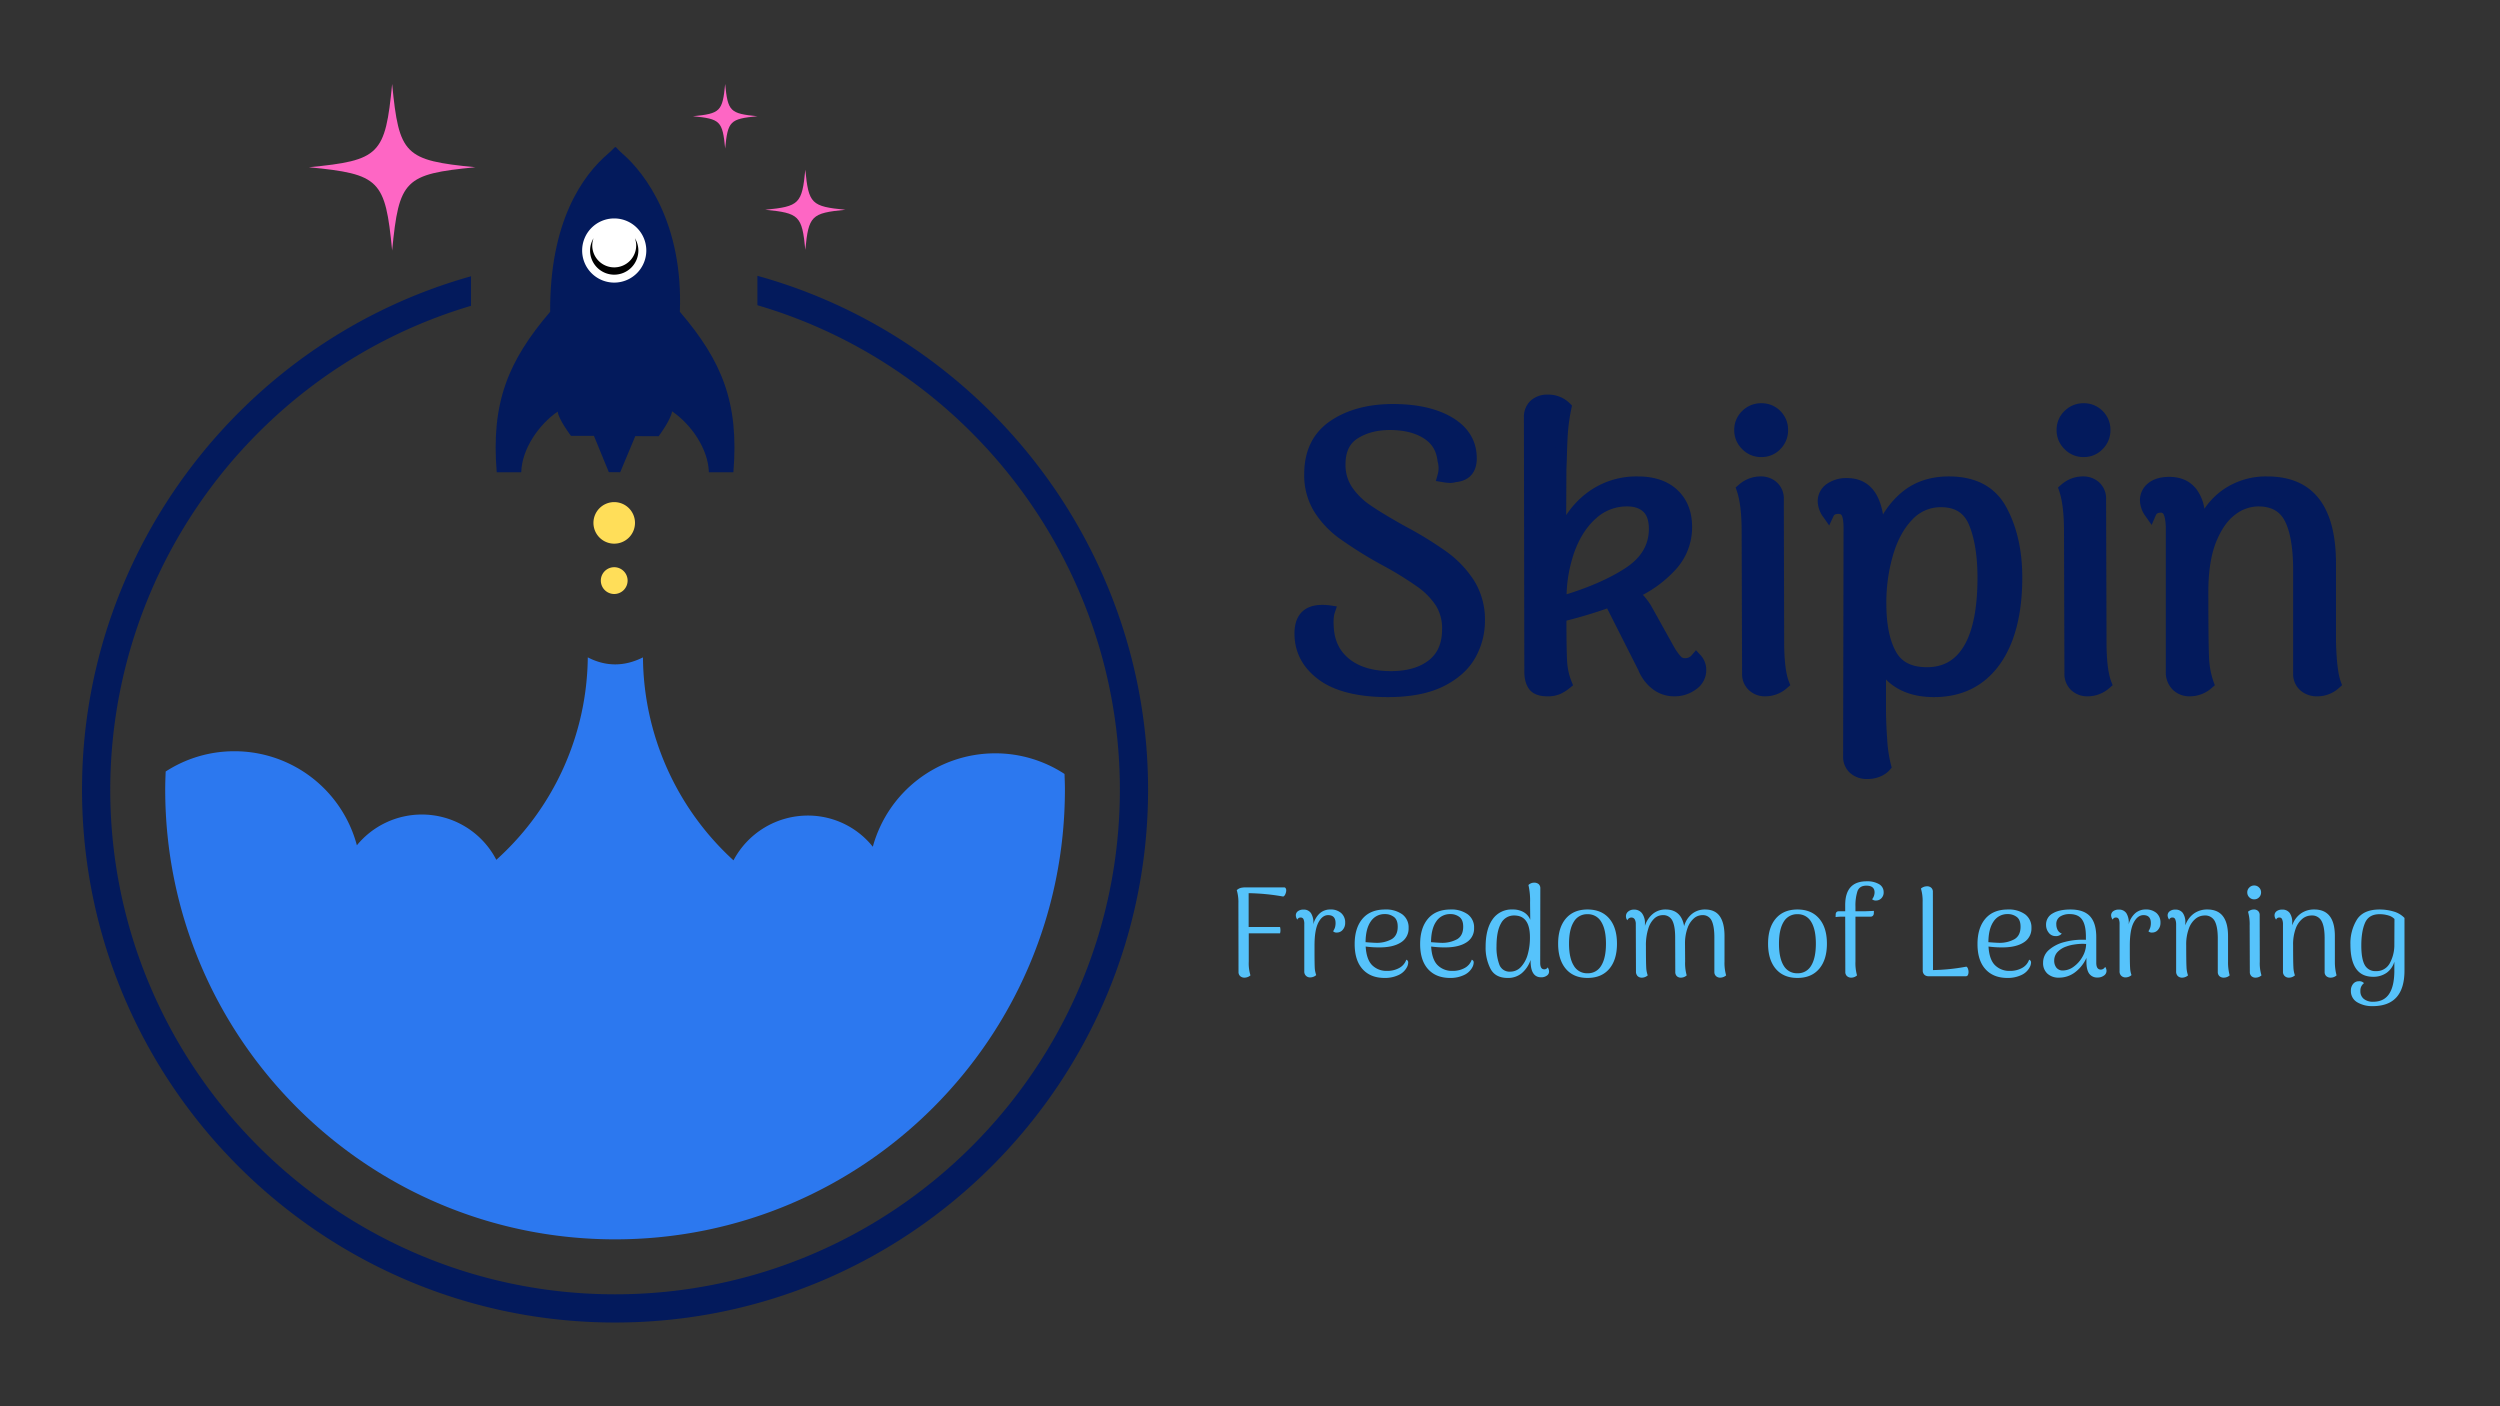 <svg xmlns="http://www.w3.org/2000/svg" xmlns:xlink="http://www.w3.org/1999/xlink" width="1280" height="720" viewBox="0 0 1280 720">
  <rect x="0" y="0" width="1280" height="720" fill="#333333" stroke="none"/>
  <defs>
    <linearGradient id="linear-gradient" x1="-0.483" y1="1.599" x2="-0.481" y2="1.599" gradientUnits="objectBoundingBox">
      <stop offset="0" stop-color="#5fdaff"/>
      <stop offset="0.993" stop-color="#2c78ef"/>
      <stop offset="1" stop-color="#2c78ef"/>
    </linearGradient>
  </defs>
  <g id="Group_51" data-name="Group 51" transform="translate(-129 -792)">
    <rect id="Rectangle_1" data-name="Rectangle 1" width="1280" height="720" transform="translate(129 792)" fill="none"/>
    <g id="Group_47" data-name="Group 47" transform="translate(0 0.216)">
      <path id="Path_1" data-name="Path 1" d="M62.4,0V15.06C171.87,47.182,247.976,148.542,247.976,263.006c0,142.514-115.948,258.461-258.463,258.461S-268.95,405.52-268.95,263.006A258.8,258.8,0,0,1-192.288,79.482,257.222,257.222,0,0,1-84.23,15.35V.236C-200.712,32.872-283.4,140.4-283.4,263.006c0,150.48,122.426,272.907,272.908,272.907S262.421,413.486,262.421,263.006c0-122.9-83.1-230.659-200.021-263.006" transform="translate(454.395 933.001)" fill="#031a5c"/>
      <path id="Path_2" data-name="Path 2" d="M17.02,15.217C18.76-29.641-.548-55.547-12.424-65.794c-5.082-4.385-1.993-4.434-7.174-.05-13.345,11.292-30.032,35.08-29.794,81.06C-70.966,40.477-79.685,61.8-76.745,97.373h12.554c.3-11.857,8.968-24.412,18.634-31.039.6,4.235,6.825,12.406,6.825,12.406h11.759l7.622,18.584,5.829.049L-5.8,78.89l11.957.05s6.277-8.371,6.876-12.755C22.8,72.811,31.569,85.466,31.868,97.373H44.422c2.94-35.573-5.779-56.9-27.4-82.156" transform="translate(460.069 936.198)" fill="#031a5c"/>
      <path id="Path_3" data-name="Path 3" d="M5.928,2.959A16.443,16.443,0,0,1-10.526,19.412,16.429,16.429,0,0,1-26.921,2.959a16.416,16.416,0,0,1,16.394-16.4A16.429,16.429,0,0,1,5.928,2.959" transform="translate(453.982 917.065)" fill="#fff"/>
      <path id="Path_4" data-name="Path 4" d="M4.14,0a11.086,11.086,0,0,1,.67,3.68A11.262,11.262,0,0,1-6.459,14.95,11.252,11.252,0,0,1-17.687,3.681,11.068,11.068,0,0,1-17.015,0,12.2,12.2,0,0,0-18.8,6.3,12.369,12.369,0,0,0-6.461,18.683,12.379,12.379,0,0,0,5.927,6.3,12.2,12.2,0,0,0,4.14,0" transform="translate(449.923 913.735)"/>
      <path id="Path_5" data-name="Path 5" d="M362.146-444.979a10.638,10.638,0,0,0,10.638,10.638h0a10.638,10.638,0,0,0,10.638-10.638h0a10.639,10.639,0,0,0-10.638-10.638h0a10.639,10.639,0,0,0-10.638,10.638" transform="translate(70.696 1504.479)" fill="#ffde59"/>
      <path id="Path_6" data-name="Path 6" d="M365.245-421.441a6.856,6.856,0,0,0,6.856,6.858h0a6.857,6.857,0,0,0,6.857-6.858h0A6.857,6.857,0,0,0,372.1-428.3h0a6.857,6.857,0,0,0-6.856,6.857" transform="translate(71.379 1510.495)" fill="#ffde59"/>
      <path id="Path_7" data-name="Path 7" d="M15.385,7.693c-36.26-3.518-39.112-6.369-42.629-42.629-3.519,36.26-6.37,39.112-42.63,42.629,36.26,3.518,39.112,6.37,42.63,42.629,3.518-36.259,6.369-39.112,42.629-42.629" transform="translate(357.018 869.721)" fill="#fe66c4"/>
      <path id="Path_8" data-name="Path 8" d="M7.4,3.7C-10.047,2.009-11.419.637-13.111-16.814-14.805.637-16.178,2.009-33.629,3.7-16.178,5.4-14.805,6.768-13.111,24.218-11.419,6.768-10.047,5.4,7.4,3.7" transform="translate(554.43 895.481)" fill="#fe66c4"/>
      <path id="Path_9" data-name="Path 9" d="M5.958,2.979C-8.084,1.617-9.189.512-10.552-13.53-11.914.512-13.018,1.617-27.06,2.979c14.042,1.362,15.146,2.467,16.508,16.509C-9.189,5.446-8.084,4.342,5.958,2.979" transform="translate(510.837 848.315)" fill="#fe66c4"/>
      <path id="Path_10" data-name="Path 10" d="M398.817-390.464a141.253,141.253,0,0,1-46.83,103.652h0A42.912,42.912,0,0,0,313.96-310h0a42.958,42.958,0,0,0-33.368,15.746h0a64.848,64.848,0,0,0-62.5-48.151h0a64.532,64.532,0,0,0-35.4,10.386h0c-.12,3.057-.234,6.118-.234,9.2h0c0,127.2,103.12,230.325,230.325,230.325h0c127.2,0,230.325-103.121,230.325-230.325h0c0-2.667-.111-5.306-.2-7.95h0a64.674,64.674,0,0,0-35.378-10.568h0a64.935,64.935,0,0,0-62.773,47.828h0a42.5,42.5,0,0,0-33.207-15.96h0a43.088,43.088,0,0,0-38.136,22.924h0a142.178,142.178,0,0,1-46.346-103.92h0c-9.486,4.752-18.9,4.826-28.244,0" transform="translate(31.13 1518.823)" fill="url(#linear-gradient)"/>
    </g>
    <g id="Group_50" data-name="Group 50" transform="translate(0 -60)">
      <g id="tagline-ea00b616-42a0-486c-ba0d-6887b964a9b6-logo-path" transform="translate(762.224 1303.223)">
        <path id="Path_12" data-name="Path 12" d="M27.942-28.979a.809.809,0,0,1,.716.447,1.954,1.954,0,0,1,.268,1.074h0a4.6,4.6,0,0,1-.447,1.909A2.157,2.157,0,0,1,27.405-24.3h0a109.7,109.7,0,0,0-17.716-1.73h0V-8.7H25.765a6.283,6.283,0,0,1,.209,1.581h0a5.868,5.868,0,0,1-.209,1.64H9.749V9.018a20.988,20.988,0,0,0,.865,7.039h0A4.63,4.63,0,0,1,7.542,17.22h0a3.14,3.14,0,0,1-2.177-.775A2.758,2.758,0,0,1,4.5,14.327h0L4.44-20.837a21.794,21.794,0,0,0-.835-6.74h0a5.023,5.023,0,0,1,1.849-1.1,9.281,9.281,0,0,1,2.654-.3H27.942Zm23.621,11.3a8.023,8.023,0,0,1,5.458,1.79,6.334,6.334,0,0,1,2.088,5.04h0a5.239,5.239,0,0,1-1.253,3.579,3.842,3.842,0,0,1-2.953,1.4h0a2.439,2.439,0,0,1-1.968-.656h0a8.28,8.28,0,0,0,.984-2.058,7.932,7.932,0,0,0,.268-2.147h0q0-4.056-3.818-4.056h0q-2.953,0-4.951,3.758-2,3.788-2,11.721h0V4.246q0,5.905.119,7.993a13.019,13.019,0,0,0,.746,3.668h0a4.675,4.675,0,0,1-3.1,1.193h0a2.907,2.907,0,0,1-2.147-.835A2.944,2.944,0,0,1,38.172,14h0V-10.13a5.943,5.943,0,0,0-.418-2.625,1.518,1.518,0,0,0-1.432-.805h0a1.711,1.711,0,0,0-1.7,1.074h0a3.812,3.812,0,0,1-.775-2.118h0a2.605,2.605,0,0,1,1.044-2.177,4.514,4.514,0,0,1,2.893-.835h0A4.32,4.32,0,0,1,41.6-15.8a8.889,8.889,0,0,1,1.223,5.339h0v.328a11.571,11.571,0,0,1,3.34-5.637,8.037,8.037,0,0,1,5.4-1.909ZM90.4,8.034a1.425,1.425,0,0,1,.984,1.521h0a5.666,5.666,0,0,1-.388,1.76h0a8.972,8.972,0,0,1-4.354,4.474A16.086,16.086,0,0,1,79.3,17.369h0q-7.218,0-11.274-4.5T63.971.04h0q0-8.262,4.026-13,4.026-4.712,11.572-4.712h0a14.28,14.28,0,0,1,8.739,2.446,8.264,8.264,0,0,1,3.281,7.009h0a8.3,8.3,0,0,1-3.937,7.4Q83.715,1.74,76.676,1.74h0a51.574,51.574,0,0,1-7.069-.447h0Q70,7.914,72.918,10.837a10.326,10.326,0,0,0,7.635,2.923h0a12.414,12.414,0,0,0,6.233-1.491A7.635,7.635,0,0,0,90.4,8.034ZM79.39-15.319a8.34,8.34,0,0,0-7.128,3.7Q69.608-7.893,69.548-.944h0q3.132.268,5.1.328h0a15.708,15.708,0,0,0,8.291-1.879q3.072-1.879,3.072-6.383h0q0-3.49-1.909-4.951a7.421,7.421,0,0,0-4.712-1.491ZM123.919,8.034a1.425,1.425,0,0,1,.984,1.521h0a5.666,5.666,0,0,1-.388,1.76h0a8.972,8.972,0,0,1-4.354,4.474,16.016,16.016,0,0,1-7.307,1.581h0q-7.218,0-11.3-4.5Q97.494,8.362,97.494.04h0q0-8.262,4.026-13,4.026-4.712,11.572-4.712h0a14.28,14.28,0,0,1,8.739,2.446,8.264,8.264,0,0,1,3.281,7.009h0a8.3,8.3,0,0,1-3.937,7.4Q117.238,1.74,110.229,1.74h0a51.817,51.817,0,0,1-7.1-.447h0q.388,6.621,3.311,9.544a10.326,10.326,0,0,0,7.635,2.923h0a12.414,12.414,0,0,0,6.233-1.491,7.635,7.635,0,0,0,3.609-4.235ZM112.914-15.319a8.34,8.34,0,0,0-7.128,3.7q-2.654,3.728-2.714,10.677h0q3.132.268,5.1.328h0a15.872,15.872,0,0,0,8.321-1.879q3.042-1.879,3.042-6.383h0q0-3.49-1.909-4.951a7.421,7.421,0,0,0-4.712-1.491Zm49.867,27.29a3.531,3.531,0,0,1,.716,2.118h0a2.467,2.467,0,0,1-1.163,2.118,4.75,4.75,0,0,1-2.893.835h0q-5.4,0-5.4-8.411h0V8.183a15.33,15.33,0,0,1-4.5,6.74,10.838,10.838,0,0,1-7.247,2.446h0q-6.293,0-8.769-4.683a23.494,23.494,0,0,1-2.505-11.274h0q0-9.067,3.579-14.077a11.785,11.785,0,0,1,10.2-5.011h0a11.17,11.17,0,0,1,5.667,1.342,7.892,7.892,0,0,1,3.4,3.907h0l-.089-8.8a35.57,35.57,0,0,0-.835-8.977h0a4.021,4.021,0,0,1,3.012-1.193h0a3.3,3.3,0,0,1,2.237.746,2.786,2.786,0,0,1,.835,2.147h0l-.06,38.116q0,3.34,2.028,3.34h0a1.876,1.876,0,0,0,1.79-.984ZM143.6,14.148a7.364,7.364,0,0,0,5.458-2.356,15.361,15.361,0,0,0,3.49-6.383,31.636,31.636,0,0,0,1.163-8.858h0q0-11.155-8.053-11.155h0a7.381,7.381,0,0,0-6.74,4Q136.595-6.581,136.595,1.2h0a25.091,25.091,0,0,0,1.461,9.395,5.505,5.505,0,0,0,5.547,3.549Zm39.578,3.221q-7.1,0-11.065-4.623-3.967-4.653-3.967-12.914h0q0-8.262,3.967-12.884t11.065-4.623h0q7.158,0,11.125,4.623T198.273-.168h0q0,8.262-3.967,12.914-3.967,4.623-11.125,4.623Zm0-2.386a7.77,7.77,0,0,0,7.009-3.877Q192.636,7.2,192.636-.168h0q0-7.337-2.446-11.214a7.77,7.77,0,0,0-7.009-3.877h0a7.77,7.77,0,0,0-7.009,3.877q-2.446,3.877-2.446,11.214h0q0,7.367,2.446,11.274a7.77,7.77,0,0,0,7.009,3.877Zm70.148-5.965a23.224,23.224,0,0,0,.835,7.039h0a4.712,4.712,0,0,1-3.012,1.163h0A3.031,3.031,0,0,1,249,16.444a2.758,2.758,0,0,1-.865-2.118h0V-3.389q0-5.637-1.372-8.53a4.933,4.933,0,0,0-4.861-2.863h0a6.648,6.648,0,0,0-4.056,1.491,11.523,11.523,0,0,0-3.34,4.832,22.944,22.944,0,0,0-1.4,8.291h0l.06,9.186a22.788,22.788,0,0,0,.805,7.039h0a4.337,4.337,0,0,1-2.953,1.163h0a2.925,2.925,0,0,1-2.118-.775,2.925,2.925,0,0,1-.775-2.118h0l-.06-17.716q0-5.816-1.461-8.619a5.13,5.13,0,0,0-4.981-2.774h0A6.376,6.376,0,0,0,217.54-13.2a11.561,11.561,0,0,0-3.191,5.19,27.943,27.943,0,0,0-1.253,9.1h0q0,8.262.149,10.767a13.8,13.8,0,0,0,.775,4.205h0a4.556,4.556,0,0,1-3.012,1.163h0a2.984,2.984,0,0,1-2.207-.835,3.235,3.235,0,0,1-.805-2.3h0l-.089-24.158a4.879,4.879,0,0,0-.567-2.595,1.951,1.951,0,0,0-1.73-.895h0a2.257,2.257,0,0,0-1.163.358,2.221,2.221,0,0,0-.865,1.044h0a3.281,3.281,0,0,1-.716-2.058h0a3,3,0,0,1,1.193-2.446,4.366,4.366,0,0,1,2.863-.954h0a4.978,4.978,0,0,1,4.175,1.879,8.437,8.437,0,0,1,1.491,5.4h0v1.044a12.862,12.862,0,0,1,4.056-6.144,9.971,9.971,0,0,1,6.5-2.237h0q7.993,0,9.514,8.53h0a12.079,12.079,0,0,1,4-6.263,10.372,10.372,0,0,1,6.681-2.267h0q5.13,0,7.546,3.43,2.446,3.46,2.446,10.2h0Zm37.341,8.351q-7.1,0-11.065-4.623-3.967-4.653-3.967-12.914h0q0-8.262,3.967-12.884t11.065-4.623h0q7.128,0,11.095,4.623,4,4.623,4,12.884h0q0,8.262-4,12.914-3.967,4.623-11.095,4.623Zm0-2.386a7.77,7.77,0,0,0,7.009-3.877Q300.1,7.2,300.1-.168h0q0-7.337-2.416-11.214a7.77,7.77,0,0,0-7.009-3.877h0a7.839,7.839,0,0,0-7.039,3.877q-2.416,3.877-2.416,11.214h0q0,7.367,2.416,11.274a7.839,7.839,0,0,0,7.039,3.877ZM326.1-32.111a11.972,11.972,0,0,1,6.353,1.461,4.637,4.637,0,0,1,2.356,4.116h0a4.131,4.131,0,0,1-1.163,3.1,3.691,3.691,0,0,1-2.625,1.163h0a2.781,2.781,0,0,1-2.118-.656h0a5.652,5.652,0,0,0,1.253-3.49h0q0-3.46-4.205-3.46h0q-3.46,0-4.533,2.8a23.812,23.812,0,0,0-1.044,7.933h0v2.386h4.086q1.044,0,2.684-.089,1.64-.06,2.684-.119h0l-.06,1.432a1.733,1.733,0,0,1-.507,1.1,1.381,1.381,0,0,1-1.014.418h-7.874V9.018a22.788,22.788,0,0,0,.805,7.039h0a4.336,4.336,0,0,1-2.953,1.163h0a3.14,3.14,0,0,1-2.177-.775,2.758,2.758,0,0,1-.865-2.118h0l-.06-28.334h-.984a26.489,26.489,0,0,0-3.937.209h0l.06-1.521a1.692,1.692,0,0,1,.477-1.074,1.479,1.479,0,0,1,1.044-.358h3.34v-3.221q0-12.139,10.976-12.139Zm33.911,5.428.06,40.025a101.662,101.662,0,0,0,17.12-1.76h0a1.928,1.928,0,0,1,.775,1.044,4.689,4.689,0,0,1,.3,1.64h0a3.462,3.462,0,0,1-.328,1.611,1.053,1.053,0,0,1-.984.626H357.836a3.007,3.007,0,0,1-2.177-.775,2.883,2.883,0,0,1-.835-2.177h0l-.06-34.9a22.471,22.471,0,0,0-.865-7.039h0a4.744,4.744,0,0,1,3.1-1.163h0a3.079,3.079,0,0,1,2.177.746,2.691,2.691,0,0,1,.835,2.118ZM409.284,8.034a1.425,1.425,0,0,1,.984,1.521h0a5.667,5.667,0,0,1-.388,1.76h0a8.972,8.972,0,0,1-4.354,4.474,16.086,16.086,0,0,1-7.337,1.581h0q-7.218,0-11.274-4.5T382.859.04h0q0-8.262,4.026-13,4.026-4.712,11.572-4.712h0A14.28,14.28,0,0,1,407.2-15.23a8.264,8.264,0,0,1,3.281,7.009h0a8.3,8.3,0,0,1-3.937,7.4Q402.6,1.74,395.565,1.74h0a51.574,51.574,0,0,1-7.068-.447h0q.388,6.621,3.311,9.544a10.326,10.326,0,0,0,7.635,2.923h0a12.414,12.414,0,0,0,6.233-1.491,7.635,7.635,0,0,0,3.609-4.235ZM398.279-15.319a8.34,8.34,0,0,0-7.128,3.7Q388.5-7.893,388.437-.944h0q3.132.268,5.1.328h0a15.708,15.708,0,0,0,8.291-1.879Q404.9-4.374,404.9-8.877h0q0-3.49-1.909-4.951a7.421,7.421,0,0,0-4.712-1.491ZM448.206,11.7a3.449,3.449,0,0,1,.716,2.058h0a2.915,2.915,0,0,1-1.342,2.416,5.346,5.346,0,0,1-3.251.984h0a4.933,4.933,0,0,1-4.265-1.968q-1.432-1.968-1.432-6.174h0V7.109a18.755,18.755,0,0,1-5.875,7.4,13.5,13.5,0,0,1-8.112,2.714h0a8.376,8.376,0,0,1-5.995-2.058,7.219,7.219,0,0,1-2.207-5.547h0a8.532,8.532,0,0,1,2.953-6.561A19.154,19.154,0,0,1,427.328-1h0A34.825,34.825,0,0,1,436.455-2.2h0q1.312,0,1.909.06h0v-1.7q0-5.846-1.939-8.649-1.939-2.833-6.412-2.833h0a8.822,8.822,0,0,0-4.832,1.253,4.445,4.445,0,0,0-1.968,4.056h0a6.026,6.026,0,0,0,.686,2.833,3.691,3.691,0,0,0,2.118,1.819h0a3.759,3.759,0,0,1-3.132,1.312h0a4.324,4.324,0,0,1-3.549-1.73A6.291,6.291,0,0,1,417.963-9.8h0a6.456,6.456,0,0,1,3.34-5.846q3.34-2.028,9.186-2.028h0q6.74,0,9.962,3.46,3.221,3.49,3.221,10.707h0V9.614q0,3.49,2.356,3.49h0a2.534,2.534,0,0,0,1.193-.358,2.487,2.487,0,0,0,.984-1.044Zm-21.474,1.849a9.32,9.32,0,0,0,5.368-1.939,15.678,15.678,0,0,0,4.5-5.07,13.469,13.469,0,0,0,1.879-6.561h0l-1.491-.089a29.165,29.165,0,0,0-4.682.388,18.23,18.23,0,0,0-4,1.014h0a10.979,10.979,0,0,0-4.533,2.863,6.35,6.35,0,0,0-1.64,4.354h0a5.711,5.711,0,0,0,1.133,3.609,4.093,4.093,0,0,0,3.46,1.432Zm42.262-31.227a8.068,8.068,0,0,1,5.488,1.79,6.378,6.378,0,0,1,2.058,5.04h0a5.239,5.239,0,0,1-1.253,3.579,3.784,3.784,0,0,1-2.953,1.4h0a2.439,2.439,0,0,1-1.968-.656h0a7.073,7.073,0,0,0,.984-2.058,7.933,7.933,0,0,0,.268-2.147h0q0-4.056-3.788-4.056h0q-2.953,0-4.981,3.758-2,3.788-2,11.721h0V4.246q0,5.905.149,7.993a12.387,12.387,0,0,0,.716,3.668h0a4.564,4.564,0,0,1-3.072,1.193h0a3.009,3.009,0,0,1-2.177-.835A2.945,2.945,0,0,1,455.6,14h0V-10.13a5.942,5.942,0,0,0-.418-2.625,1.454,1.454,0,0,0-1.4-.805h0a1.677,1.677,0,0,0-1.7,1.074h0a3.724,3.724,0,0,1-.805-2.118h0a2.605,2.605,0,0,1,1.044-2.177,4.591,4.591,0,0,1,2.893-.835h0a4.4,4.4,0,0,1,3.847,1.819,8.889,8.889,0,0,1,1.223,5.339h0v.328a11.281,11.281,0,0,1,3.34-5.637,8,8,0,0,1,5.368-1.909ZM511.136,9.018a25.872,25.872,0,0,0,.835,7.039h0a4.41,4.41,0,0,1-3.012,1.163h0a3.224,3.224,0,0,1-2.237-.775,2.808,2.808,0,0,1-.835-2.118h0V-3.389q-.09-5.7-1.611-8.44a5.494,5.494,0,0,0-5.219-2.774h0a7.407,7.407,0,0,0-4.444,1.581,11.3,11.3,0,0,0-3.49,4.981A23.306,23.306,0,0,0,489.722.7h0q0,8.47.149,11.005a14.72,14.72,0,0,0,.776,4.354h0a4.557,4.557,0,0,1-3.012,1.163h0a3.086,3.086,0,0,1-2.237-.835,3.166,3.166,0,0,1-.835-2.3h0V-10.13a6.632,6.632,0,0,0-.507-2.625,1.406,1.406,0,0,0-1.342-.805h0a1.677,1.677,0,0,0-1.7,1.074h0a3.725,3.725,0,0,1-.805-2.118h0a2.579,2.579,0,0,1,1.074-2.177,4.463,4.463,0,0,1,2.863-.835h0a4.53,4.53,0,0,1,3.818,1.7,8.215,8.215,0,0,1,1.312,5.07h0v1.312a12.268,12.268,0,0,1,4.325-6.025,11.61,11.61,0,0,1,6.949-2.118h0q10.588,0,10.588,13.63h0ZM524.5-22.865a3.383,3.383,0,0,1-2.475-1.044,3.417,3.417,0,0,1-1.044-2.505h0a3.354,3.354,0,0,1,1.044-2.505,3.383,3.383,0,0,1,2.475-1.044h0a3.389,3.389,0,0,1,2.535,1.044,3.4,3.4,0,0,1,1.014,2.505h0a3.467,3.467,0,0,1-1.014,2.505,3.389,3.389,0,0,1-2.535,1.044Zm2.893,31.883a20.985,20.985,0,0,0,.865,7.039h0a4.557,4.557,0,0,1-3.012,1.163h0a3.03,3.03,0,0,1-2.147-.775,2.863,2.863,0,0,1-.805-2.118h0l-.089-23.8a23.226,23.226,0,0,0-.835-7.039h0a4.556,4.556,0,0,1,3.012-1.163h0a2.993,2.993,0,0,1,2.118.746,2.729,2.729,0,0,1,.835,2.147h0Zm38.444,0a26.4,26.4,0,0,0,.865,7.039h0a4.41,4.41,0,0,1-3.012,1.163h0a3.224,3.224,0,0,1-2.237-.775,2.758,2.758,0,0,1-.865-2.118h0V-3.389q-.06-5.7-1.611-8.44a5.428,5.428,0,0,0-5.19-2.774h0a7.407,7.407,0,0,0-4.444,1.581,11.5,11.5,0,0,0-3.519,4.981A23.761,23.761,0,0,0,544.451.7h0q0,8.47.149,11.005a14.719,14.719,0,0,0,.776,4.354h0a4.557,4.557,0,0,1-3.012,1.163h0a2.925,2.925,0,0,1-3.1-3.132h0V-10.13a6.384,6.384,0,0,0-.477-2.625,1.406,1.406,0,0,0-1.342-.805h0a1.677,1.677,0,0,0-1.7,1.074h0a3.724,3.724,0,0,1-.805-2.118h0a2.605,2.605,0,0,1,1.044-2.177,4.591,4.591,0,0,1,2.893-.835h0a4.53,4.53,0,0,1,3.818,1.7A8.215,8.215,0,0,1,544-10.846h0v1.312a12.268,12.268,0,0,1,4.325-6.025,11.61,11.61,0,0,1,6.949-2.118h0q10.558,0,10.558,13.63h0ZM585.192,31.8a14.743,14.743,0,0,1-7.963-2,6.545,6.545,0,0,1-3.191-5.876h0a5.182,5.182,0,0,1,1.163-3.519,3.65,3.65,0,0,1,2.923-1.342h0a3.2,3.2,0,0,1,2.625.984h0a4.668,4.668,0,0,0-1.849,4h0a4.878,4.878,0,0,0,1.79,4.086,7.243,7.243,0,0,0,4.712,1.432h0q5.577,0,8.232-4.056,2.654-4.026,2.654-11.96h0V9.077a10.614,10.614,0,0,1-4,5.7,11.648,11.648,0,0,1-6.89,2h0q-11.6,0-11.6-16.553h0a23.058,23.058,0,0,1,3.311-12.705q3.31-5.19,11.632-5.19h0a25.212,25.212,0,0,1,7.128,1.014,12.38,12.38,0,0,1,5.607,3.311h0v26.9q0,18.253-16.284,18.253Zm1.581-17.925a7.68,7.68,0,0,0,7.158-4A19.52,19.52,0,0,0,596.287.219h0l.06-13.034a6.957,6.957,0,0,0-3.132-1.819,15.331,15.331,0,0,0-4.534-.626h0q-5.458,0-7.4,4.414-1.909,4.384-1.909,11.6h0q0,6.949,1.789,10.051a6.068,6.068,0,0,0,5.607,3.072Z" transform="translate(-3.605 32.111)" fill="#56c3fb"/>
      </g>
      <path id="Path_11" data-name="Path 11" d="M50.452,69.871q-22.276,0-33.614-8.312-11.3-8.312-11.3-21.328h0q0-11.666,11.193-11.666h0a24.781,24.781,0,0,1,3.646.219h0a22.2,22.2,0,0,0-.62,8.422h0q.62,11.63,9.114,18.448Q37.4,62.47,52.019,62.47h0q13.271,0,21.182-6.2,7.911-6.234,7.911-18.265h0a24.734,24.734,0,0,0-3.5-13.416A38.5,38.5,0,0,0,67.587,14.164,174.735,174.735,0,0,0,49.03,2.716h0A213.6,213.6,0,0,1,27.593-10.628,46.325,46.325,0,0,1,15.161-23.752,32.591,32.591,0,0,1,10.53-41.4h0q0-16.442,12.031-24.682,12.031-8.2,30.479-8.2h0q18.047,0,28.984,6.6,10.937,6.635,10.937,18.265h0q0,8.422-8.021,9.224h0a11.685,11.685,0,0,1-2.625.4h0a24.129,24.129,0,0,1-3.609-.4h0a15.093,15.093,0,0,0,.62-4.01h0a14.885,14.885,0,0,0-.62-4.411h0a17.229,17.229,0,0,0-8.2-13.453q-7.437-4.812-19.067-4.812h0q-10.646,0-18.156,4.812T25.77-46.393h0a23.426,23.426,0,0,0,3.792,13.307A38.017,38.017,0,0,0,39.806-22.95q6.417,4.411,18.229,11.01h0A180.772,180.772,0,0,1,78.889.893,51.426,51.426,0,0,1,92.159,14.929,34.694,34.694,0,0,1,97.154,33.6h0a35.428,35.428,0,0,1-4.7,17.864q-4.7,8.2-15.13,13.307t-26.869,5.1ZM208.24,53.246a8.285,8.285,0,0,1,2.224,5.833h0a8.921,8.921,0,0,1-4.047,7.4,15.3,15.3,0,0,1-9.406,2.99h0a15.062,15.062,0,0,1-9.114-2.99,20.079,20.079,0,0,1-6.526-8.6h0L164.127,23.752a233.99,233.99,0,0,1-25.265,7.62h0q0,18.265.4,23.88a34.984,34.984,0,0,0,2.406,10.609h0a19.552,19.552,0,0,1-4.12,2.625,12.978,12.978,0,0,1-5.505.984h0q-5.031,0-6.927-2.479-1.9-2.516-1.9-7.146h0L123-70.272a8.46,8.46,0,0,1,2.516-6.526,9.564,9.564,0,0,1,6.708-2.3h0a12.491,12.491,0,0,1,9.224,3.609h0a98.705,98.705,0,0,0-1.786,12.25q-.4,5.4-.583,13.817h0l-.219,5.432L138.679-7.31A45.076,45.076,0,0,1,153.7-29.075a38.954,38.954,0,0,1,24.682-8.13h0q11.812,0,18.338,6.234,6.489,6.2,6.489,16.625h0a28.918,28.918,0,0,1-7.8,20.052A61.058,61.058,0,0,1,175.356,19.96h0q3.427,1.385,7.4,7.8h0l11.849,21.291a33.188,33.188,0,0,0,3.9,5.286,5.644,5.644,0,0,0,4.12,1.495h0a7.086,7.086,0,0,0,5.614-2.588ZM138.861,24.19q21.474-6.234,34.781-14.948,13.343-8.75,13.344-22.567h0q0-7.4-3.828-10.937-3.792-3.5-10.208-3.5h0a26.3,26.3,0,0,0-17.755,6.708q-7.729,6.708-12.031,18.448a77.574,77.574,0,0,0-4.3,26.8ZM241.526-53.028a10.41,10.41,0,0,1-7.62-3.208,10.41,10.41,0,0,1-3.208-7.62h0a10.381,10.381,0,0,1,3.208-7.729,10.594,10.594,0,0,1,7.62-3.1h0a10.489,10.489,0,0,1,7.729,3.1,10.567,10.567,0,0,1,3.1,7.729h0a10.594,10.594,0,0,1-3.1,7.62,10.306,10.306,0,0,1-7.729,3.208Zm8.823,97.451q0,14.656,2.588,21.437h0a13.827,13.827,0,0,1-9.224,3.609h0a9,9,0,0,1-6.489-2.406,8.347,8.347,0,0,1-2.516-6.38h0l-.219-72.806q0-13.817-2.589-21.437h0a13.841,13.841,0,0,1,9.224-3.646h0a9.215,9.215,0,0,1,6.526,2.333,8.39,8.39,0,0,1,2.516,6.526h0Zm87.243-81.629q19.25,0,26.942,14.364,7.729,14.328,7.729,34.38h0q0,27.671-11.12,43.02-11.12,15.312-31.171,15.312h0q-10.245,0-17.354-4.193A23.372,23.372,0,0,1,302.484,53.83h0V78.293q0,7.838.62,16.26a72.52,72.52,0,0,0,2.005,13.635h0a10.106,10.106,0,0,1-3.646,2.516,13.2,13.2,0,0,1-5.578,1.094h0a9.891,9.891,0,0,1-6.818-2.3,8.209,8.209,0,0,1-2.625-6.526h0l.219-116.7q0-5.614-1.312-7.911a4.569,4.569,0,0,0-4.3-2.3h0q-3.828,0-5.213,2.99h0a11.358,11.358,0,0,1-2.406-6.417h0a7.773,7.773,0,0,1,3.391-6.526,14.365,14.365,0,0,1,8.641-2.479h0q16.224,0,16.224,25.447h0v1.786q4.812-13.234,13.744-20.635,8.932-7.437,22.166-7.437Zm-11.229,97.67q14.218,0,21.547-12.323t7.328-36.385h0q0-17.244-4.521-28.182T333.545-27.362h0a22.618,22.618,0,0,0-16.625,7.109q-7,7.146-10.609,19.177a89.134,89.134,0,0,0-3.646,26.031h0q0,16.479,5.25,25.994,5.213,9.515,18.448,9.515ZM406.57-53.028a10.41,10.41,0,0,1-7.62-3.208,10.409,10.409,0,0,1-3.208-7.62h0a10.381,10.381,0,0,1,3.208-7.729,10.594,10.594,0,0,1,7.62-3.1h0a10.445,10.445,0,0,1,7.693,3.1,10.5,10.5,0,0,1,3.135,7.729h0a10.53,10.53,0,0,1-3.135,7.62,10.263,10.263,0,0,1-7.693,3.208Zm8.823,97.451q0,14.656,2.589,21.437h0a13.827,13.827,0,0,1-9.224,3.609h0a9.051,9.051,0,0,1-6.526-2.406,8.411,8.411,0,0,1-2.479-6.38h0l-.219-72.806q0-13.817-2.588-21.437h0a13.75,13.75,0,0,1,9.224-3.646h0a9.083,9.083,0,0,1,6.49,2.333,8.39,8.39,0,0,1,2.516,6.526h0Zm117.5,0q.365,15.239,2.588,21.437h0a13.384,13.384,0,0,1-9.224,3.609h0a9.694,9.694,0,0,1-6.818-2.406,8.226,8.226,0,0,1-2.589-6.38h0V6.544q-.219-17.463-4.922-25.885T496-27.763h0a22.56,22.56,0,0,0-13.562,4.812q-6.489,4.812-10.718,15.239-4.193,10.427-4.193,26.651h0q0,25.885.365,33.723a45.482,45.482,0,0,0,2.443,13.2h0a13.919,13.919,0,0,1-9.224,3.609h0a9.217,9.217,0,0,1-6.818-2.589,9.433,9.433,0,0,1-2.625-7.036h0V-14.127q-.182-5.614-1.495-8.021a4.373,4.373,0,0,0-4.12-2.406h0a5.167,5.167,0,0,0-5.213,3.208h0a11.358,11.358,0,0,1-2.406-6.417h0a8.031,8.031,0,0,1,3.208-6.708q3.208-2.516,8.823-2.516h0q7.62,0,11.63,5.213t4.01,15.458h0v3.974q4.229-11.812,13.234-18.338a35.352,35.352,0,0,1,21.255-6.526h0q32.3,0,32.3,41.744h0Z" transform="translate(789.189 1136.095)" fill="#031a5c"/>
      <path id="Path_11_-_Outline" data-name="Path 11 - Outline" d="M295.885,114.752a12.79,12.79,0,0,1-8.779-3.041,11.059,11.059,0,0,1-3.619-8.736l.219-116.707c0-4.354-.646-5.954-.923-6.44-.234-.409-.56-.808-1.736-.808-1.791,0-2.246.659-2.532,1.277l-2.155,4.65-2.945-4.194a14.254,14.254,0,0,1-2.943-8.115,10.757,10.757,0,0,1,4.585-8.9,17.322,17.322,0,0,1,10.4-3.061c7.368,0,15.927,3.493,18.446,18.615a44.559,44.559,0,0,1,9.637-11.337c6.467-5.385,14.561-8.117,24.052-8.117,13.947,0,23.888,5.358,29.547,15.924,5.359,9.935,8.079,21.974,8.079,35.775,0,19-3.93,34.054-11.682,44.754-7.968,10.972-19.26,16.534-33.564,16.534-7.333,0-13.677-1.548-18.855-4.6a27.252,27.252,0,0,1-5.679-4.425V78.293q0,7.734.612,16.043a70.1,70.1,0,0,0,1.909,13.075l.409,1.5-1,1.187a12.844,12.844,0,0,1-4.694,3.3A16.149,16.149,0,0,1,295.885,114.752ZM281.046-26.89a7.544,7.544,0,0,1,6.868,3.786c1.161,2.032,1.7,5.012,1.7,9.377L289.4,102.98c0,2.583.922,3.69,1.616,4.3a7.01,7.01,0,0,0,4.872,1.566,10.362,10.362,0,0,0,4.34-.822,10.984,10.984,0,0,0,1.586-.855,83.838,83.838,0,0,1-1.655-12.409q-.627-8.515-.627-16.464V53.83l5.7-1.086a20.317,20.317,0,0,0,8.888,10.39c4.256,2.51,9.59,3.783,15.853,3.783,12.479,0,21.893-4.61,28.78-14.094,7-9.667,10.556-23.558,10.556-41.284,0-12.81-2.481-23.905-7.375-32.977-4.618-8.624-12.579-12.812-24.342-12.812-8.186,0-14.818,2.209-20.276,6.753-5.523,4.576-9.847,11.093-12.858,19.374l-5.732-1.01v-1.786c0-22.492-9.987-22.492-13.269-22.492a11.411,11.411,0,0,0-6.909,1.918,4.79,4.79,0,0,0-2.168,4.132,5.428,5.428,0,0,0,.222,1.484A9.463,9.463,0,0,1,281.046-26.89ZM50.452,72.826c-15.423,0-27.32-2.989-35.361-8.884-8.3-6.106-12.51-14.083-12.51-23.711,0-9.429,5.024-14.621,14.147-14.621a27.688,27.688,0,0,1,4.1.253L24.3,26.4l-1.124,3.331c-.378,1.122-.768,3.292-.473,7.258.374,7,2.995,12.331,8.017,16.362,5.119,4.091,12.288,6.167,21.3,6.167,8.129,0,14.643-1.874,19.36-5.569,4.559-3.593,6.779-8.808,6.779-15.939a21.956,21.956,0,0,0-3.048-11.846,35.764,35.764,0,0,0-9.274-9.618A172.8,172.8,0,0,0,47.6,5.3,217.556,217.556,0,0,1,25.845-8.245,49.452,49.452,0,0,1,12.646-22.2,35.626,35.626,0,0,1,7.575-41.4c0-11.944,4.48-21.069,13.316-27.12,8.488-5.787,19.3-8.72,32.148-8.72,12.521,0,22.786,2.363,30.51,7.024,8.207,4.979,12.366,11.974,12.366,20.8,0,7.155-3.794,11.475-10.682,12.164a11.613,11.613,0,0,1-2.919.416,26.951,26.951,0,0,1-4.1-.441l-3.243-.541.883-3.168a12.256,12.256,0,0,0,.511-3.217,12.013,12.013,0,0,0-.488-3.539c-.57-5.455-2.818-9.135-6.991-11.848-4.443-2.875-10.318-4.335-17.457-4.335-6.49,0-12.062,1.462-16.562,4.345-4.138,2.652-6.15,6.966-6.15,13.189a20.359,20.359,0,0,0,3.3,11.668,35.257,35.257,0,0,0,9.46,9.339c4.183,2.876,10.238,6.532,18,10.865A184.229,184.229,0,0,1,80.636-1.49,54.608,54.608,0,0,1,94.659,13.354a37.771,37.771,0,0,1,5.45,20.242,38.508,38.508,0,0,1-5.092,19.329c-3.423,5.97-8.938,10.845-16.4,14.5C71.294,71.007,61.816,72.826,50.452,72.826ZM16.728,31.519c-5.851,0-8.237,2.524-8.237,8.711,0,7.752,3.3,13.95,10.1,18.947,7,5.133,17.724,7.738,31.863,7.738,10.456,0,19.059-1.616,25.57-4.8,6.379-3.122,11.044-7.2,13.866-12.123A32.664,32.664,0,0,0,94.2,33.6a31.946,31.946,0,0,0-4.551-17.109A48.7,48.7,0,0,0,77.139,3.275,178.745,178.745,0,0,0,56.633-9.339c-7.956-4.444-14.168-8.2-18.5-11.176A41.129,41.129,0,0,1,27.1-31.443a26.434,26.434,0,0,1-4.29-14.95c0-8.281,2.985-14.393,8.871-18.165,5.467-3.5,12.112-5.279,19.75-5.279,8.3,0,15.252,1.779,20.673,5.286a20.132,20.132,0,0,1,9.54,15.661,14.925,14.925,0,0,1,.632,4.685A14.461,14.461,0,0,1,82.2-42.75h.111a8.743,8.743,0,0,0,1.923-.317c4.215-.45,5.767-2.271,5.767-6.353,0-6.706-3.112-11.855-9.515-15.739-6.784-4.093-16.022-6.17-27.451-6.17-11.636,0-21.331,2.587-28.814,7.689C17-58.69,13.485-51.414,13.485-41.4a29.844,29.844,0,0,0,4.18,16.078,43.625,43.625,0,0,0,11.662,12.3A211.818,211.818,0,0,0,50.471.136,178.234,178.234,0,0,1,69.34,11.785,41.6,41.6,0,0,1,80.117,23.023a27.741,27.741,0,0,1,3.95,14.984c0,8.935-3.041,15.861-9.037,20.586-5.789,4.535-13.528,6.832-23.011,6.832-10.388,0-18.8-2.511-25-7.464-6.326-5.077-9.763-12.006-10.22-20.6a33.512,33.512,0,0,1,.014-5.843ZM526.261,72.425a12.6,12.6,0,0,1-8.814-3.183,11.1,11.1,0,0,1-3.547-8.558V6.544c-.139-11.053-1.668-19.29-4.547-24.444-2.6-4.648-6.963-6.907-13.352-6.907a19.517,19.517,0,0,0-11.809,4.236c-3.858,2.861-7.135,7.563-9.734,13.972-2.637,6.559-3.976,15.154-3.976,25.54,0,17.13.122,28.43.361,33.586A42.738,42.738,0,0,0,473.1,64.831l.719,1.936-1.571,1.341a16.853,16.853,0,0,1-11.142,4.317,12.107,12.107,0,0,1-8.907-3.454,12.3,12.3,0,0,1-3.491-9.126V-14.128c-.137-4.178-.769-5.937-1.134-6.606a1.446,1.446,0,0,0-1.526-.866c-1.57,0-2.121.545-2.5,1.425l-2.095,4.851-3.036-4.325a14.254,14.254,0,0,1-2.943-8.114,11.026,11.026,0,0,1,4.356-9.046c2.645-2.074,6.227-3.132,10.63-3.132,6.022,0,10.722,2.142,13.972,6.367a22.451,22.451,0,0,1,4.04,9.96,37.828,37.828,0,0,1,9.128-9.458,38.407,38.407,0,0,1,22.989-7.088c23.395,0,35.257,15.039,35.257,44.7V44.424c.233,9.725,1.046,16.625,2.415,20.439l.67,1.867-1.475,1.327A16.314,16.314,0,0,1,526.261,72.425ZM496-30.718c8.6,0,14.83,3.343,18.512,9.936,3.411,6.108,5.143,15.034,5.3,27.289V60.684a5.3,5.3,0,0,0,1.629,4.2,6.8,6.8,0,0,0,4.822,1.631,10.221,10.221,0,0,0,5.8-1.727c-1.208-4.538-1.9-11.214-2.122-20.294V4.539c0-26.1-9.6-38.789-29.347-38.789a32.617,32.617,0,0,0-19.525,5.967c-5.48,3.971-9.58,9.671-12.182,16.938l-5.737-1v-3.974c0-6.131-1.143-10.726-3.4-13.656-2.1-2.732-5.14-4.06-9.288-4.06-3.048,0-5.4.635-7,1.886a5.125,5.125,0,0,0-2.077,4.383,5.313,5.313,0,0,0,.181,1.332,9.113,9.113,0,0,1,4.484-1.079,7.341,7.341,0,0,1,6.714,3.946c1.11,2.034,1.716,5.089,1.854,9.34l0,74.068a6.563,6.563,0,0,0,1.745,4.932,6.343,6.343,0,0,0,4.743,1.738,10.391,10.391,0,0,0,5.749-1.739,52.464,52.464,0,0,1-1.918-11.948c-.245-5.275-.369-16.668-.369-33.889,0-11.145,1.482-20.482,4.406-27.753,3.016-7.437,6.952-12.989,11.7-16.51A25.553,25.553,0,0,1,496-30.718ZM408.758,72.425a11.946,11.946,0,0,1-8.569-3.226,11.289,11.289,0,0,1-3.392-8.515l-.219-72.8c0-8.854-.818-15.746-2.431-20.5l-.638-1.878,1.5-1.3a16.682,16.682,0,0,1,11.163-4.371,11.978,11.978,0,0,1,8.515,3.136,11.231,11.231,0,0,1,3.445,8.678l.219,72.761c0,9.372.806,16.23,2.394,20.392l.74,1.939L419.909,68.1A16.762,16.762,0,0,1,408.758,72.425ZM400.369-32.463c1.425,5.188,2.12,11.873,2.12,20.341l.219,72.8a5.483,5.483,0,0,0,1.566,4.253,6.163,6.163,0,0,0,4.484,1.587,10.36,10.36,0,0,0,5.754-1.734c-1.394-4.822-2.074-11.517-2.074-20.357l-.219-72.761a5.561,5.561,0,0,0-1.553-4.353,6.218,6.218,0,0,0-4.5-1.561A10.281,10.281,0,0,0,400.369-32.463ZM243.714,72.425a11.9,11.9,0,0,1-8.532-3.226,11.213,11.213,0,0,1-3.428-8.515l-.219-72.8c0-8.853-.818-15.746-2.431-20.5l-.641-1.887,1.51-1.3a16.774,16.774,0,0,1,11.153-4.363,12.113,12.113,0,0,1,8.535,3.122,11.242,11.242,0,0,1,3.461,8.693l.182,72.762c0,9.371.805,16.229,2.394,20.391l.74,1.939L254.865,68.1A16.762,16.762,0,0,1,243.714,72.425ZM235.327-32.457c1.424,5.187,2.118,11.87,2.118,20.335l.219,72.8a5.42,5.42,0,0,0,1.587,4.238,6.122,6.122,0,0,0,4.463,1.6,10.36,10.36,0,0,0,5.754-1.734c-1.394-4.822-2.073-11.516-2.073-20.357l-.182-72.762a5.559,5.559,0,0,0-1.553-4.351,6.334,6.334,0,0,0-4.533-1.561A10.315,10.315,0,0,0,235.327-32.457ZM197.011,72.425a18.026,18.026,0,0,1-10.86-3.56,23.062,23.062,0,0,1-7.5-9.824L162.67,27.421c-6.411,2.268-13.4,4.367-20.852,6.259.016,10.765.148,17.945.392,21.362a32.2,32.2,0,0,0,2.2,9.719l.809,2.014-1.68,1.374a22.6,22.6,0,0,1-4.744,3.017,15.665,15.665,0,0,1-6.752,1.26c-4.307,0-7.428-1.224-9.274-3.639-1.665-2.21-2.5-5.212-2.5-8.941l-.219-130.112a11.331,11.331,0,0,1,3.461-8.7,12.467,12.467,0,0,1,8.718-3.085,15.4,15.4,0,0,1,11.313,4.475l1.122,1.122-.316,1.556a96.229,96.229,0,0,0-1.735,11.879q-.4,5.338-.576,13.664l-.22,5.487L141.7-20.342a45.905,45.905,0,0,1,10.184-11.064,42.013,42.013,0,0,1,26.5-8.755c8.624,0,15.481,2.373,20.379,7.053s7.4,11,7.4,18.761A31.916,31.916,0,0,1,197.6,7.69a61.913,61.913,0,0,1-16.635,12.777,34.431,34.431,0,0,1,4.307,5.739l11.919,21.41A28.966,28.966,0,0,0,200.6,52.25a2.679,2.679,0,0,0,2.03.629A4.121,4.121,0,0,0,206,51.321l2.161-2.515,2.251,2.435a11.189,11.189,0,0,1,3.009,7.839,11.916,11.916,0,0,1-5.246,9.778A18.254,18.254,0,0,1,197.011,72.425ZM165.575,20.067l18.433,36.477a17.569,17.569,0,0,0,5.624,7.545,12.081,12.081,0,0,0,7.379,2.426,12.316,12.316,0,0,0,7.64-2.4,6.017,6.017,0,0,0,2.858-5.032,6.4,6.4,0,0,0-.147-1.41,10.2,10.2,0,0,1-4.737,1.12,8.516,8.516,0,0,1-6.184-2.335,35.323,35.323,0,0,1-4.332-5.818L180.174,29.2c-2.945-4.749-4.981-6.117-5.926-6.5L167.9,20.134l6.219-2.859a58.414,58.414,0,0,0,19.1-13.556,25.835,25.835,0,0,0,7.035-18.066c0-6.166-1.824-10.9-5.575-14.488s-9.245-5.416-16.3-5.416a36.24,36.24,0,0,0-22.865,7.505A42.335,42.335,0,0,0,141.529-6.513a45.189,45.189,0,0,1,11.728-16.773,29.293,29.293,0,0,1,19.692-7.432c5.024,0,9.133,1.441,12.212,4.284,3.171,2.93,4.779,7.34,4.779,13.109,0,10.228-4.938,18.652-14.678,25.038-9.077,5.944-21.046,11.1-35.577,15.314l-3.779,1.1V24.19a80.862,80.862,0,0,1,4.482-27.813q.515-1.4,1.079-2.745l-5.744-.956L135.907-44l.221-5.536c.121-5.623.319-10.28.589-13.918a97.81,97.81,0,0,1,1.5-10.917,9.9,9.9,0,0,0-5.993-1.768,6.686,6.686,0,0,0-4.716,1.524,5.609,5.609,0,0,0-1.553,4.344l.219,130.112a8.985,8.985,0,0,0,1.3,5.372c.638.834,2.264,1.3,4.567,1.3a10.39,10.39,0,0,0,4.24-.7,15.409,15.409,0,0,0,1.85-1.026,38.571,38.571,0,0,1-1.819-9.327c-.275-3.848-.408-11.728-.408-24.09V29.054l2.251-.552A232.16,232.16,0,0,0,163.1,20.98Zm7.374-44.874a23.233,23.233,0,0,0-15.818,5.985c-4.747,4.12-8.513,9.918-11.193,17.233a71.97,71.97,0,0,0-4.04,21.779c12.225-3.818,22.346-8.325,30.125-13.419,8.079-5.3,12.007-11.871,12.007-20.1,0-4.053-.968-7-2.878-8.767C179.173-23.919,176.49-24.808,172.949-24.808ZM326.363,63.42c-9.943,0-17.022-3.718-21.039-11.051-3.723-6.749-5.613-15.975-5.613-27.414a92.5,92.5,0,0,1,3.773-26.89c2.531-8.436,6.342-15.3,11.326-20.385a25.583,25.583,0,0,1,18.736-8c9.569,0,16.451,4.414,19.9,12.764,3.148,7.617,4.745,17.479,4.745,29.311,0,16.505-2.605,29.255-7.743,37.9C345.017,58.788,336.913,63.42,326.363,63.42Zm7.182-87.827a19.606,19.606,0,0,0-14.525,6.233c-4.3,4.385-7.623,10.427-9.879,17.947a86.621,86.621,0,0,0-3.521,25.182c0,10.43,1.643,18.695,4.882,24.567,2.946,5.378,8.133,7.988,15.86,7.988,8.437,0,14.654-3.558,19.007-10.878,4.587-7.713,6.913-19.447,6.913-34.874,0-11.053-1.446-20.155-4.3-27.053C345.417-21.512,340.828-24.407,333.546-24.407ZM406.57-50.073a13.313,13.313,0,0,1-9.709-4.074,13.313,13.313,0,0,1-4.074-9.709,13.282,13.282,0,0,1,4.1-9.842,13.514,13.514,0,0,1,9.685-3.941,13.348,13.348,0,0,1,9.782,3.964,13.407,13.407,0,0,1,4,9.819,13.437,13.437,0,0,1-3.977,9.685A13.151,13.151,0,0,1,406.57-50.073Zm0-21.656A7.676,7.676,0,0,0,401-69.459a7.464,7.464,0,0,0-2.306,5.6,7.5,7.5,0,0,0,2.343,5.53,7.5,7.5,0,0,0,5.53,2.343,7.359,7.359,0,0,0,5.567-2.306,7.627,7.627,0,0,0,2.306-5.567,7.591,7.591,0,0,0-2.27-5.639A7.535,7.535,0,0,0,406.57-71.729ZM241.526-50.073a13.313,13.313,0,0,1-9.709-4.074,13.313,13.313,0,0,1-4.074-9.709,13.282,13.282,0,0,1,4.1-9.842,13.514,13.514,0,0,1,9.685-3.941,13.392,13.392,0,0,1,9.818,3.964,13.482,13.482,0,0,1,3.965,9.819,13.5,13.5,0,0,1-3.929,9.673A13.2,13.2,0,0,1,241.526-50.073Zm0-21.656a7.676,7.676,0,0,0-5.567,2.269,7.464,7.464,0,0,0-2.306,5.6A7.5,7.5,0,0,0,236-58.326a7.5,7.5,0,0,0,5.53,2.343,7.4,7.4,0,0,0,5.6-2.306,7.676,7.676,0,0,0,2.269-5.567,7.654,7.654,0,0,0-2.246-5.652A7.571,7.571,0,0,0,241.526-71.729Z" transform="translate(789.189 1136.095)" fill="#031a5c"/>
    </g>
  </g>
</svg>
